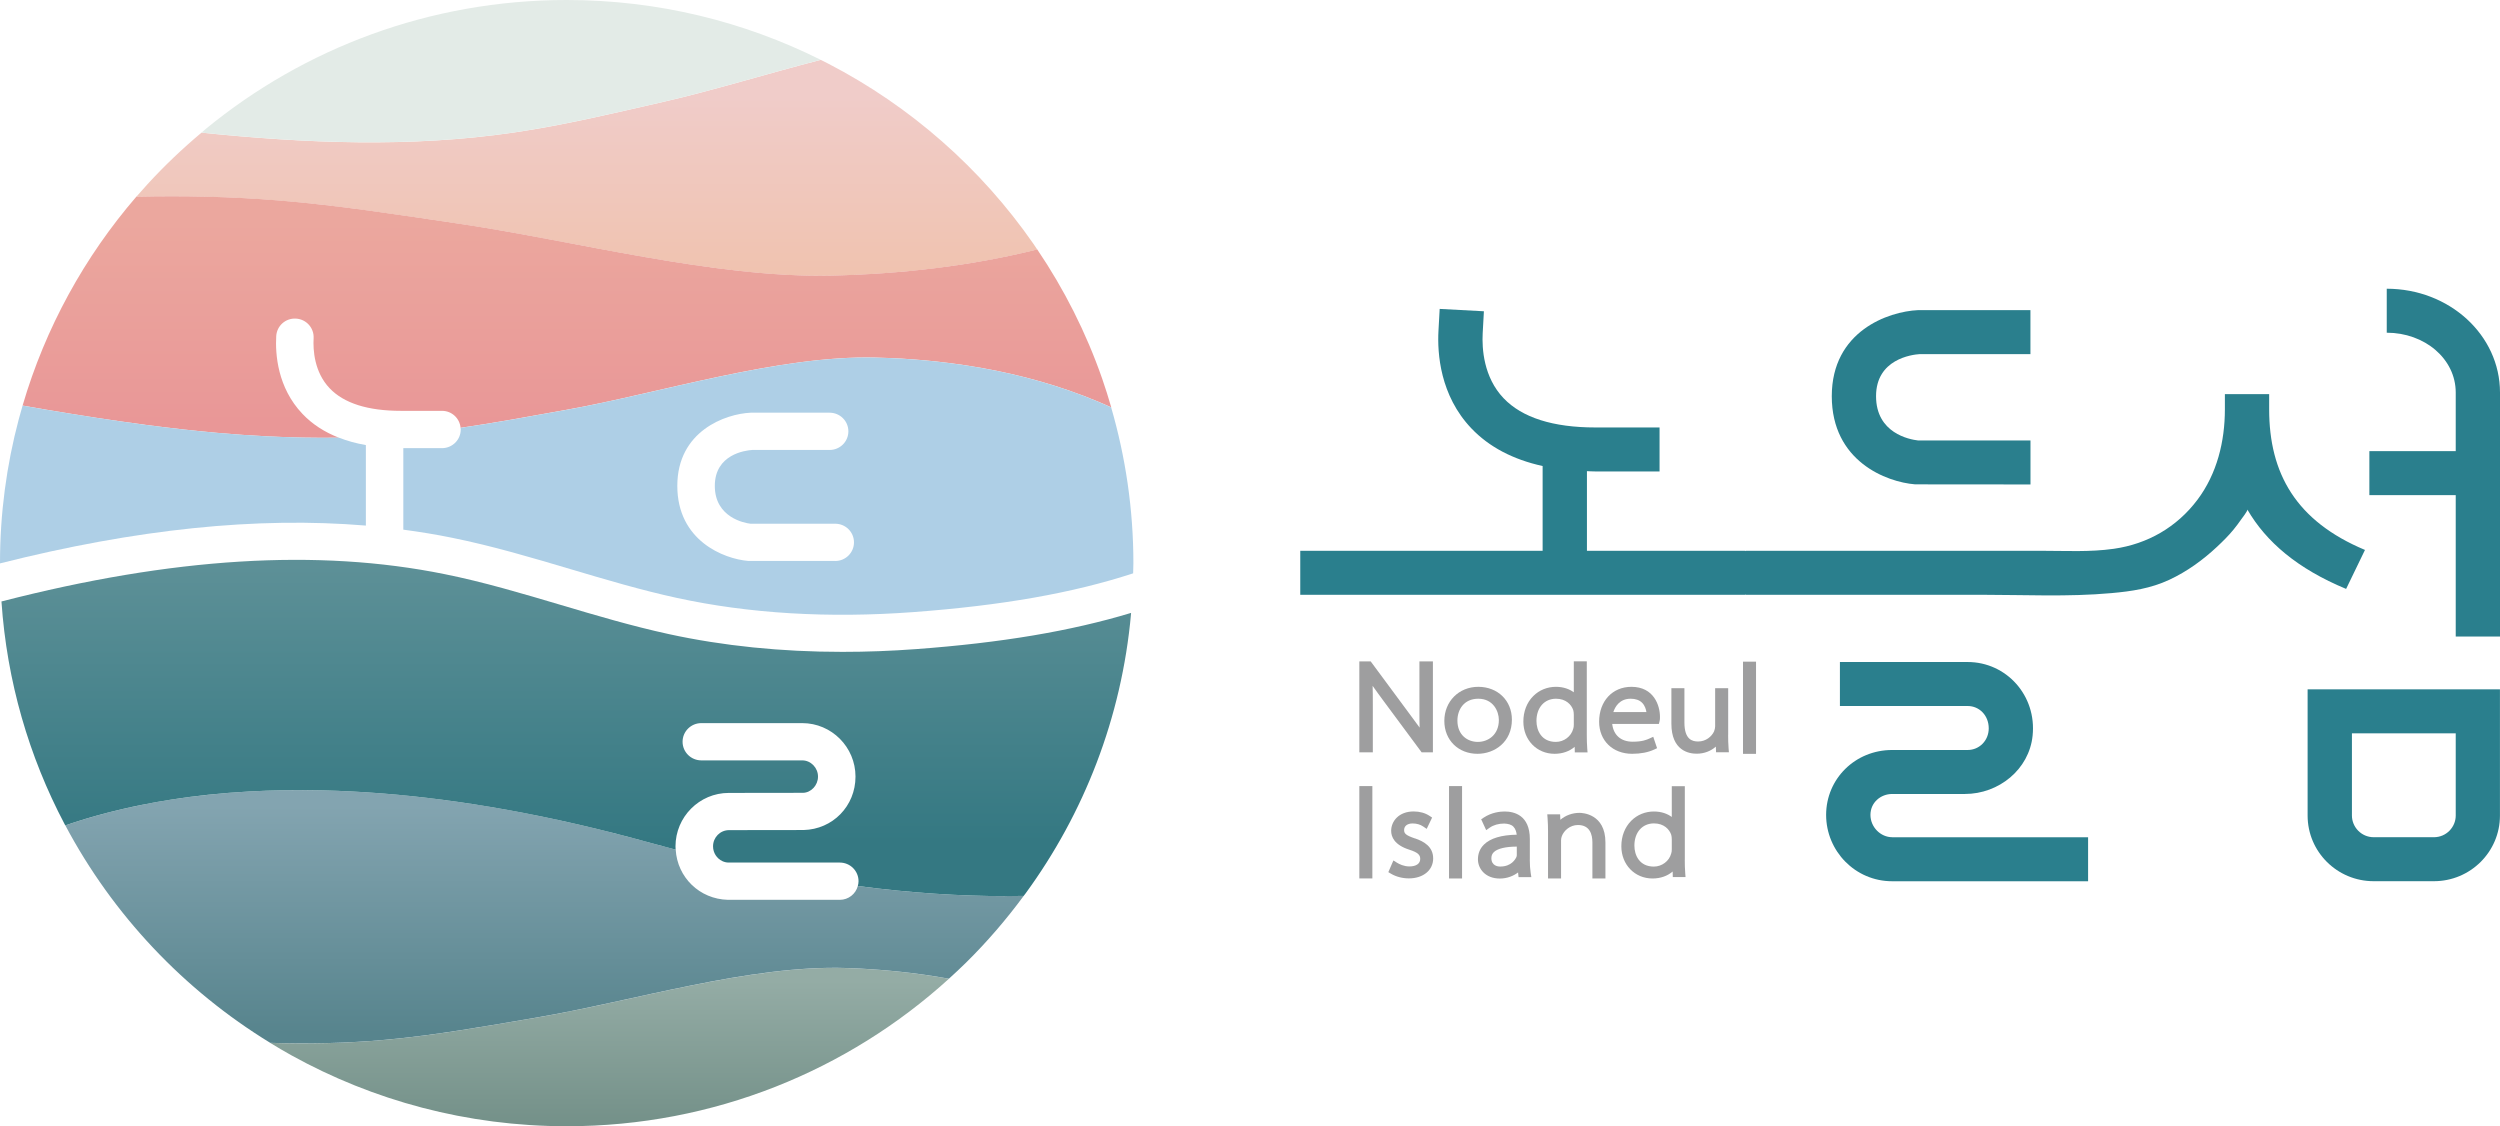 <svg width="202" height="91" viewBox="0 0 202 91" fill="none" xmlns="http://www.w3.org/2000/svg">
<g clip-path="url(#clip0_37_473)">
<path d="M22.482 16.201C27.402 16.598 32.261 17.369 37.124 18.087C46.41 19.459 57.72 22.481 67.173 22.274C72.779 22.148 78.434 21.503 83.808 20.16C83.706 20.006 83.604 19.852 83.501 19.702C79.267 13.604 73.575 8.589 66.928 5.145C66.724 5.039 66.519 4.938 66.311 4.836C61.93 5.968 57.565 7.323 53.625 8.224C49.611 9.141 45.601 10.111 41.526 10.707C33.168 11.936 24.712 11.583 16.28 10.719C14.74 12.009 13.287 13.393 11.931 14.87C11.621 15.211 11.315 15.551 11.012 15.9C14.838 15.815 18.66 15.892 22.478 16.201H22.482Z" fill="url(#paint0_linear_37_473)"/>
<path d="M41.526 10.703C45.601 10.102 49.611 9.137 53.625 8.22C57.565 7.319 61.93 5.964 66.311 4.832C60.137 1.749 53.172 0 45.789 0C34.715 0 24.565 3.907 16.643 10.403C16.521 10.504 16.402 10.61 16.28 10.715C24.712 11.579 33.168 11.932 41.526 10.703Z" fill="#E3EBE7"/>
<path d="M43.339 82.224C39.276 82.914 35.218 83.652 31.118 84.022C28.023 84.297 24.928 84.362 21.833 84.265C22.4 84.614 22.972 84.951 23.556 85.275C30.142 88.919 37.721 91 45.793 91C57.696 91 68.532 86.48 76.674 79.084C73.951 78.593 71.186 78.313 68.426 78.22C60.566 77.956 51.093 80.91 43.339 82.224Z" fill="url(#paint1_linear_37_473)"/>
<path d="M11.694 34.32C13.675 34.58 15.655 34.807 17.635 34.982C18.958 35.099 20.277 35.193 21.6 35.258C23.527 35.355 25.455 35.395 27.382 35.367C26.218 34.913 25.23 34.276 24.442 33.444C22.413 31.314 22.237 28.596 22.319 27.163C22.364 26.336 23.066 25.695 23.911 25.743C24.748 25.788 25.385 26.498 25.34 27.326C25.287 28.275 25.389 30.064 26.639 31.375C27.79 32.584 29.726 33.196 32.388 33.196H35.716C36.504 33.196 37.149 33.801 37.214 34.568C40.056 34.158 42.878 33.627 45.707 33.123C46.189 33.038 46.683 32.945 47.177 32.847C48.169 32.653 49.186 32.434 50.219 32.202C50.734 32.089 51.256 31.971 51.779 31.849C52.828 31.61 53.89 31.367 54.96 31.123C57.099 30.64 59.268 30.166 61.415 29.78C63.563 29.395 65.686 29.095 67.74 28.961C68.765 28.892 69.774 28.867 70.758 28.892C71.166 28.904 71.574 28.916 71.983 28.932C73.208 28.985 74.433 29.078 75.653 29.208C76.062 29.253 76.466 29.302 76.874 29.354C77.687 29.46 78.495 29.585 79.3 29.727C80.104 29.869 80.904 30.032 81.701 30.214C83.293 30.579 84.861 31.026 86.396 31.561C87.164 31.829 87.924 32.117 88.675 32.43C89.05 32.588 89.422 32.746 89.79 32.916C89.561 32.129 89.32 31.35 89.05 30.579C87.752 26.859 85.98 23.362 83.808 20.152C78.43 21.495 72.779 22.14 67.173 22.266C57.724 22.473 46.41 19.451 37.124 18.079C32.261 17.361 27.402 16.59 22.482 16.192C18.664 15.884 14.842 15.803 11.017 15.892C6.835 20.741 3.667 26.474 1.825 32.77C2.483 32.884 3.136 32.998 3.793 33.111C6.419 33.557 9.057 33.971 11.694 34.316V34.32Z" fill="url(#paint2_linear_37_473)"/>
<path d="M81.198 72.406C77.63 72.406 73.673 72.166 69.312 71.59C69.141 72.231 68.557 72.706 67.855 72.706H58.819C56.52 72.649 54.731 70.892 54.596 68.653C53.927 68.478 53.257 68.3 52.575 68.109C44.348 65.821 37.153 64.608 30.918 64.112C29.219 63.979 27.59 63.898 26.03 63.861C24.993 63.837 23.985 63.837 23.005 63.849C22.029 63.865 21.081 63.898 20.167 63.95C17.876 64.076 15.777 64.307 13.862 64.603C13.017 64.733 12.209 64.883 11.437 65.038C10.89 65.147 10.359 65.265 9.849 65.382C9.118 65.553 8.415 65.731 7.758 65.918C7.166 66.084 6.598 66.255 6.064 66.429C5.794 66.514 5.533 66.604 5.28 66.693C9.118 73.923 14.855 79.993 21.833 84.261C24.928 84.358 28.023 84.297 31.118 84.017C35.222 83.648 39.28 82.91 43.339 82.22C51.093 80.906 60.562 77.948 68.426 78.216C71.182 78.309 73.951 78.589 76.674 79.08C77.144 78.654 77.609 78.22 78.063 77.773C79.753 76.106 81.305 74.3 82.717 72.385C82.219 72.393 81.717 72.401 81.203 72.401L81.198 72.406Z" fill="url(#paint3_linear_37_473)"/>
<path d="M21.6 35.258C20.277 35.193 18.954 35.095 17.635 34.982C15.655 34.807 13.671 34.584 11.694 34.32C9.057 33.971 6.423 33.557 3.793 33.115C3.136 33.006 2.478 32.892 1.825 32.774C1.719 33.136 1.617 33.497 1.519 33.862C0.531 37.578 0 41.477 0 45.498C0 45.506 0 45.514 0 45.522C11.012 42.743 20.763 41.733 29.562 42.467V35.963C28.774 35.825 28.047 35.623 27.382 35.363C25.455 35.391 23.527 35.351 21.6 35.253V35.258Z" fill="#AECFE6"/>
<path d="M89.79 32.92C89.418 32.754 89.046 32.592 88.675 32.434C87.924 32.121 87.164 31.833 86.397 31.565C84.861 31.03 83.293 30.584 81.701 30.218C80.905 30.036 80.104 29.873 79.3 29.732C78.496 29.59 77.687 29.464 76.874 29.358C76.47 29.305 76.062 29.257 75.654 29.212C74.433 29.082 73.208 28.989 71.983 28.936C71.575 28.92 71.166 28.904 70.758 28.896C69.774 28.871 68.769 28.896 67.74 28.965C65.687 29.099 63.563 29.395 61.416 29.784C59.268 30.17 57.1 30.644 54.96 31.127C53.89 31.371 52.829 31.614 51.779 31.853C51.257 31.971 50.734 32.089 50.219 32.206C49.186 32.434 48.17 32.653 47.177 32.852C46.679 32.949 46.189 33.042 45.708 33.127C42.882 33.635 40.056 34.162 37.214 34.572C37.214 34.616 37.227 34.661 37.227 34.706C37.227 35.537 36.549 36.211 35.712 36.211H32.588V42.796C33.923 42.974 35.238 43.189 36.532 43.453C39.803 44.114 43.021 45.072 46.132 45.997C48.933 46.829 51.824 47.689 54.703 48.314C60.525 49.58 66.952 49.965 73.792 49.458C80.97 48.926 86.67 47.924 91.558 46.326C91.566 46.054 91.578 45.782 91.578 45.51C91.578 41.145 90.945 36.929 89.786 32.933L89.79 32.92ZM67.487 45.324H60.456C58.476 45.157 54.727 43.684 54.727 39.258C54.727 34.831 58.61 33.436 60.66 33.346H60.73H67.034C67.871 33.346 68.549 34.02 68.549 34.852C68.549 35.683 67.871 36.357 67.034 36.357H60.775C60.223 36.394 57.757 36.706 57.757 39.262C57.757 41.818 60.174 42.268 60.648 42.317H67.487C68.324 42.317 69.002 42.99 69.002 43.822C69.002 44.654 68.324 45.328 67.487 45.328V45.324Z" fill="#AECFE6"/>
<path d="M17.635 34.982C15.655 34.807 13.671 34.584 11.694 34.32C13.675 34.58 15.655 34.807 17.635 34.982Z" fill="#ACC7DE"/>
<path d="M11.694 34.32C9.056 33.971 6.423 33.557 3.793 33.115C6.419 33.562 9.056 33.975 11.694 34.32Z" fill="#ACC7DE"/>
<path d="M47.177 32.843C48.169 32.649 49.186 32.429 50.219 32.198C49.186 32.425 48.169 32.645 47.177 32.843Z" fill="#ACC7DE"/>
<path d="M74.02 52.448C72.003 52.598 70.015 52.671 68.067 52.671C63.13 52.671 58.439 52.192 54.057 51.239C51.073 50.59 48.12 49.714 45.266 48.865C42.22 47.961 39.068 47.023 35.928 46.391C25.667 44.309 13.94 45.039 0.118 48.598C0.555 55.053 2.344 61.135 5.21 66.571C5.231 66.612 5.255 66.653 5.275 66.693C5.529 66.604 5.79 66.519 6.059 66.429C6.594 66.255 7.162 66.085 7.754 65.918C8.415 65.731 9.114 65.553 9.845 65.383C10.359 65.261 10.886 65.147 11.433 65.038C12.209 64.883 13.013 64.733 13.858 64.604C15.773 64.303 17.872 64.076 20.163 63.95C21.078 63.902 22.025 63.865 23.001 63.849C23.977 63.833 24.985 63.837 26.026 63.861C27.586 63.898 29.215 63.979 30.914 64.113C37.149 64.608 44.348 65.825 52.571 68.109C53.253 68.3 53.927 68.478 54.592 68.653C54.588 68.563 54.58 68.478 54.58 68.389C54.58 66.007 56.511 64.068 58.884 64.068L64.886 64.06C65.535 64.044 66.095 63.455 66.095 62.749C66.095 62.043 65.523 61.439 64.821 61.439H56.667C55.83 61.439 55.152 60.765 55.152 59.934C55.152 59.102 55.83 58.428 56.667 58.428H64.821C67.193 58.428 69.124 60.368 69.124 62.749C69.124 65.131 67.283 67.01 64.931 67.066L58.912 67.074C58.186 67.074 57.614 67.663 57.614 68.385C57.614 68.912 57.924 69.371 58.365 69.578C58.516 69.651 58.684 69.691 58.855 69.695H67.855C68.692 69.695 69.37 70.369 69.37 71.201C69.37 71.335 69.345 71.464 69.312 71.59C73.673 72.166 77.63 72.406 81.198 72.406C81.709 72.406 82.215 72.402 82.713 72.389C82.762 72.32 82.82 72.255 82.868 72.187C87.585 65.731 90.631 57.998 91.386 49.608C91.386 49.58 91.386 49.551 91.39 49.523C86.519 50.996 80.917 51.937 74.02 52.448Z" fill="url(#paint4_linear_37_473)"/>
<path d="M11.437 65.038C12.213 64.883 13.017 64.733 13.862 64.603C13.017 64.733 12.209 64.883 11.437 65.038Z" fill="url(#paint5_linear_37_473)"/>
<path d="M11.437 65.038C12.213 64.883 13.017 64.733 13.862 64.603C13.017 64.733 12.209 64.883 11.437 65.038Z" fill="url(#paint6_linear_37_473)"/>
<path d="M6.059 66.433C5.79 66.519 5.529 66.608 5.275 66.697C5.529 66.608 5.79 66.523 6.059 66.433Z" fill="url(#paint7_linear_37_473)"/>
<path d="M6.059 66.433C5.79 66.519 5.529 66.608 5.275 66.697C5.529 66.608 5.79 66.523 6.059 66.433Z" fill="url(#paint8_linear_37_473)"/>
<path d="M82.713 72.389C82.215 72.397 81.713 72.406 81.198 72.406C81.709 72.406 82.215 72.402 82.713 72.389Z" fill="url(#paint9_linear_37_473)"/>
<path d="M82.713 72.389C82.215 72.397 81.713 72.406 81.198 72.406C81.709 72.406 82.215 72.402 82.713 72.389Z" fill="url(#paint10_linear_37_473)"/>
<path d="M7.754 65.918C8.415 65.731 9.114 65.553 9.845 65.383C9.114 65.553 8.411 65.731 7.754 65.918Z" fill="url(#paint11_linear_37_473)"/>
<path d="M7.754 65.918C8.415 65.731 9.114 65.553 9.845 65.383C9.114 65.553 8.411 65.731 7.754 65.918Z" fill="url(#paint12_linear_37_473)"/>
<path d="M115.779 60.79V53.442H114.689V57.224C114.689 57.832 114.689 58.335 114.705 58.79C114.517 58.53 114.309 58.246 114.06 57.913L110.753 53.442H109.834V60.79H110.924V56.887C110.924 56.331 110.924 55.86 110.908 55.418C111.177 55.803 111.484 56.217 111.806 56.656L114.869 60.79H115.779Z" fill="#9E9E9F"/>
<path d="M119.38 60.907C120.765 60.907 122.161 59.958 122.161 58.145C122.161 56.611 121.018 55.495 119.446 55.495C117.874 55.495 116.702 56.68 116.702 58.25C116.702 59.82 117.853 60.907 119.376 60.907H119.38ZM119.446 56.457C120.663 56.457 121.108 57.483 121.108 58.173C121.108 59.39 120.226 59.946 119.409 59.946C118.592 59.946 117.759 59.406 117.759 58.222C117.759 57.345 118.282 56.457 119.446 56.457Z" fill="#9E9E9F"/>
<path d="M127.163 53.438V55.937C126.816 55.682 126.33 55.495 125.718 55.495C125.02 55.495 124.37 55.759 123.888 56.242C123.366 56.761 123.084 57.499 123.088 58.307C123.088 59.788 124.17 60.907 125.608 60.907C126.249 60.907 126.816 60.705 127.233 60.343L127.245 60.794H128.274L128.249 60.481C128.221 60.112 128.213 59.755 128.213 59.39V53.438H127.159H127.163ZM125.718 59.946C124.558 59.946 124.146 59.033 124.146 58.25C124.146 57.179 124.783 56.457 125.726 56.457C126.53 56.457 126.971 56.939 127.118 57.378C127.147 57.475 127.163 57.625 127.163 57.751V58.566C127.163 58.688 127.151 58.785 127.114 58.895C126.951 59.504 126.363 59.946 125.714 59.946H125.718Z" fill="#9E9E9F"/>
<path d="M134.096 58.27C134.125 58.161 134.125 58.067 134.125 57.913C134.125 57.017 133.639 55.495 131.818 55.495C130.283 55.495 129.209 56.656 129.209 58.315C129.209 59.84 130.307 60.907 131.875 60.907C132.569 60.907 133.169 60.79 133.659 60.563L133.892 60.453L133.582 59.532L133.288 59.666C133.055 59.772 132.704 59.93 131.92 59.93C130.973 59.93 130.368 59.398 130.266 58.493H134.039L134.092 58.274L134.096 58.27ZM130.356 57.54C130.495 57.118 130.854 56.457 131.757 56.457C132.153 56.457 132.467 56.566 132.684 56.785C132.908 57.013 132.998 57.317 133.031 57.536H130.36L130.356 57.54Z" fill="#9E9E9F"/>
<path d="M139.637 59.39V55.608H138.584V58.688C138.584 58.814 138.551 58.96 138.494 59.102C138.306 59.508 137.837 59.913 137.212 59.913C136.734 59.913 136.101 59.755 136.101 58.38V55.605H135.048V58.473C135.048 60.664 136.473 60.899 137.085 60.899C137.698 60.899 138.225 60.692 138.641 60.327L138.657 60.782H139.695L139.67 60.469C139.641 60.1 139.633 59.743 139.633 59.378L139.637 59.39Z" fill="#9E9E9F"/>
<path d="M141.887 53.462H140.834V60.911H141.887V53.462Z" fill="#9E9E9F"/>
<path d="M110.887 63.516H109.834V70.977H110.887V63.516Z" fill="#9E9E9F"/>
<path d="M114.334 67.748C113.574 67.492 113.452 67.338 113.452 67.07C113.452 66.742 113.713 66.535 114.138 66.535C114.464 66.535 114.762 66.62 114.995 66.782L115.277 66.973L115.714 66.06L115.506 65.922C115.163 65.691 114.709 65.565 114.223 65.565C113.031 65.565 112.406 66.352 112.406 67.131C112.406 67.614 112.66 68.267 113.864 68.653C114.611 68.888 114.754 69.099 114.754 69.403C114.754 69.781 114.428 70.008 113.876 70.008C113.427 70.008 113.056 69.817 112.872 69.704L112.586 69.525L112.178 70.47L112.398 70.6C112.815 70.844 113.325 70.974 113.84 70.974C114.995 70.974 115.8 70.312 115.8 69.363C115.8 68.413 115.06 67.991 114.338 67.744L114.334 67.748Z" fill="#9E9E9F"/>
<path d="M118.135 63.516H117.082V70.981H118.135V63.516Z" fill="#9E9E9F"/>
<path d="M123.611 69.464V67.796C123.611 65.857 122.333 65.569 121.573 65.569C121.222 65.569 120.536 65.634 119.887 66.06L119.679 66.198L120.083 67.074L120.369 66.876C120.675 66.66 121.087 66.543 121.536 66.543C121.859 66.559 122.108 66.62 122.275 66.786C122.459 66.969 122.525 67.233 122.549 67.444C121.312 67.464 120.426 67.732 119.911 68.235C119.585 68.555 119.417 68.957 119.417 69.432C119.417 70.203 120.026 70.986 121.185 70.986C121.798 70.986 122.3 70.766 122.659 70.495L122.7 70.872H123.733L123.68 70.539C123.631 70.215 123.607 69.874 123.607 69.468L123.611 69.464ZM121.226 70.02C121.055 70.02 120.503 69.971 120.503 69.338C120.503 69.139 120.569 68.981 120.703 68.851C121.002 68.563 121.655 68.409 122.557 68.405V69.099C122.557 69.131 122.549 69.192 122.525 69.249C122.443 69.427 122.116 70.016 121.226 70.016V70.02Z" fill="#9E9E9F"/>
<path d="M127.625 65.679C127.037 65.679 126.489 65.886 126.077 66.239L126.057 65.796H125.02L125.044 66.109C125.073 66.474 125.081 66.831 125.081 67.2V70.981H126.134V67.882C126.134 67.776 126.163 67.65 126.195 67.565C126.359 67.115 126.857 66.661 127.498 66.661C128.462 66.661 128.666 67.427 128.666 68.068V70.978H129.719V68.068C129.719 65.744 127.837 65.679 127.625 65.679Z" fill="#9E9E9F"/>
<path d="M136.134 69.464V63.524H135.08V66.011C134.733 65.756 134.252 65.569 133.635 65.569C132.937 65.569 132.288 65.833 131.806 66.316C131.287 66.835 131.001 67.573 131.005 68.381C131.005 69.862 132.087 70.982 133.525 70.982C134.166 70.982 134.733 70.779 135.15 70.418L135.162 70.868H136.191L136.167 70.556C136.138 70.191 136.13 69.829 136.13 69.464H136.134ZM133.631 70.02C132.471 70.02 132.059 69.107 132.059 68.324C132.059 67.253 132.696 66.531 133.643 66.531C134.448 66.531 134.889 67.014 135.036 67.452C135.064 67.549 135.08 67.699 135.08 67.825V68.641C135.08 68.762 135.068 68.86 135.031 68.969C134.872 69.578 134.28 70.02 133.631 70.02Z" fill="#9E9E9F"/>
<path d="M152.891 67.647C151.952 67.647 151.132 66.831 151.132 65.841C151.132 64.851 151.952 64.153 152.891 64.153H158.763C161.511 64.153 163.953 62.165 164.234 59.451C164.577 56.205 162.115 53.491 158.988 53.491H148.665V57.045H158.988C159.927 57.045 160.69 57.804 160.69 58.85C160.69 59.84 159.927 60.599 158.988 60.599H152.887C149.894 60.599 147.551 62.932 147.551 65.845C147.551 68.758 149.894 71.205 152.887 71.205H168.718V67.65H152.887L152.891 67.647Z" fill="#2A7F8D"/>
<path d="M202 31.72C202 27.058 197.892 23.329 192.849 23.329V26.883C195.9 26.883 198.423 28.981 198.423 31.72V36.454H191.445V40.009H198.423V51.43H202V31.72Z" fill="#2A7F8D"/>
<path d="M202 55.698H186.455V65.898C186.455 68.827 188.844 71.201 191.792 71.201H196.659C199.607 71.201 201.996 68.827 201.996 65.898V55.698H202ZM198.423 65.898C198.423 66.831 197.66 67.647 196.663 67.647H191.796C190.8 67.647 190.036 66.831 190.036 65.898V59.252H198.423V65.894V65.898Z" fill="#2A7F8D"/>
<path d="M189.567 47.583L191.09 44.435C185.516 42.102 183.348 38.256 183.348 33.071V31.845H179.771V33.071C179.771 35.671 179.134 38.28 177.55 40.386C175.888 42.593 173.532 43.952 170.796 44.342C168.873 44.618 166.901 44.504 164.965 44.504C162.891 44.504 160.821 44.504 158.747 44.504H141.066C141.066 44.504 141.05 44.52 141.038 44.532C141.026 44.52 141.026 44.504 141.009 44.504H128.225V38.069C128.453 38.077 128.67 38.093 128.907 38.093H134.092V34.539H128.907C125.481 34.539 122.986 33.744 121.492 32.178C119.866 30.474 119.736 28.153 119.801 26.924L119.899 25.151L116.326 24.96L116.228 26.733C116.13 28.535 116.347 31.951 118.895 34.62C120.324 36.118 122.255 37.128 124.644 37.655V44.504H105.061V48.058H141.005C141.005 48.058 141.022 48.042 141.034 48.03C141.046 48.038 141.046 48.058 141.062 48.058H160.045C163.565 48.058 167.093 48.241 170.6 47.924C172.242 47.778 173.773 47.547 175.276 46.849C176.705 46.184 177.999 45.246 179.146 44.171C179.612 43.733 180.065 43.287 180.469 42.792C180.682 42.532 180.886 42.26 181.078 41.984C181.143 41.891 181.637 41.254 181.588 41.173C183.111 43.794 185.635 45.952 189.563 47.583H189.567Z" fill="#2A7F8D"/>
<path d="M154.745 39.136L164.063 39.144V35.59H154.982C154.28 35.509 151.585 35.002 151.585 32.012C151.585 29.021 154.472 28.652 155.117 28.612H164.059V25.058H154.986C152.573 25.167 148.008 26.758 148.008 32.012C148.008 37.266 152.414 38.95 154.745 39.136Z" fill="#2A7F8D"/>
</g>
<defs>
<linearGradient id="paint0_linear_37_473" x1="47.414" y1="6.954" x2="47.414" y2="21.848" gradientUnits="userSpaceOnUse">
<stop offset="0.06" stop-color="#F0CCC9"/>
<stop offset="1" stop-color="#F0C3B0"/>
</linearGradient>
<linearGradient id="paint1_linear_37_473" x1="49.252" y1="79.262" x2="49.252" y2="92.043" gradientUnits="userSpaceOnUse">
<stop stop-color="#94ACA5"/>
<stop offset="0.96" stop-color="#728F87"/>
</linearGradient>
<linearGradient id="paint2_linear_37_473" x1="45.805" y1="17.925" x2="45.805" y2="34.174" gradientUnits="userSpaceOnUse">
<stop stop-color="#EBA79E"/>
<stop offset="1" stop-color="#E99797"/>
</linearGradient>
<linearGradient id="paint3_linear_37_473" x1="43.996" y1="65.131" x2="43.996" y2="84.269" gradientUnits="userSpaceOnUse">
<stop stop-color="#83A4B0"/>
<stop offset="0.96" stop-color="#57848D"/>
</linearGradient>
<linearGradient id="paint4_linear_37_473" x1="45.756" y1="45.737" x2="45.756" y2="68.137" gradientUnits="userSpaceOnUse">
<stop stop-color="#5D9097"/>
<stop offset="1" stop-color="#347882"/>
</linearGradient>
<linearGradient id="paint5_linear_37_473" x1="12.65" y1="65.131" x2="12.65" y2="84.269" gradientUnits="userSpaceOnUse">
<stop stop-color="#83A4B0"/>
<stop offset="0.96" stop-color="#57848D"/>
</linearGradient>
<linearGradient id="paint6_linear_37_473" x1="12.65" y1="45.741" x2="12.65" y2="68.137" gradientUnits="userSpaceOnUse">
<stop stop-color="#5D9097"/>
<stop offset="1" stop-color="#347882"/>
</linearGradient>
<linearGradient id="paint7_linear_37_473" x1="5.667" y1="65.131" x2="5.667" y2="84.269" gradientUnits="userSpaceOnUse">
<stop stop-color="#83A4B0"/>
<stop offset="0.96" stop-color="#57848D"/>
</linearGradient>
<linearGradient id="paint8_linear_37_473" x1="5.667" y1="45.742" x2="5.667" y2="68.137" gradientUnits="userSpaceOnUse">
<stop stop-color="#5D9097"/>
<stop offset="1" stop-color="#347882"/>
</linearGradient>
<linearGradient id="paint9_linear_37_473" x1="81.958" y1="65.174" x2="81.958" y2="84.203" gradientUnits="userSpaceOnUse">
<stop stop-color="#83A4B0"/>
<stop offset="0.96" stop-color="#57848D"/>
</linearGradient>
<linearGradient id="paint10_linear_37_473" x1="81.958" y1="45.894" x2="81.958" y2="68.165" gradientUnits="userSpaceOnUse">
<stop stop-color="#5D9097"/>
<stop offset="1" stop-color="#347882"/>
</linearGradient>
<linearGradient id="paint11_linear_37_473" x1="8.803" y1="65.131" x2="8.803" y2="84.269" gradientUnits="userSpaceOnUse">
<stop stop-color="#83A4B0"/>
<stop offset="0.96" stop-color="#57848D"/>
</linearGradient>
<linearGradient id="paint12_linear_37_473" x1="8.803" y1="45.737" x2="8.803" y2="68.138" gradientUnits="userSpaceOnUse">
<stop stop-color="#5D9097"/>
<stop offset="1" stop-color="#347882"/>
</linearGradient>
<clipPath id="clip0_37_473">
<rect width="202" height="91" fill="white"/>
</clipPath>
</defs>
</svg>
